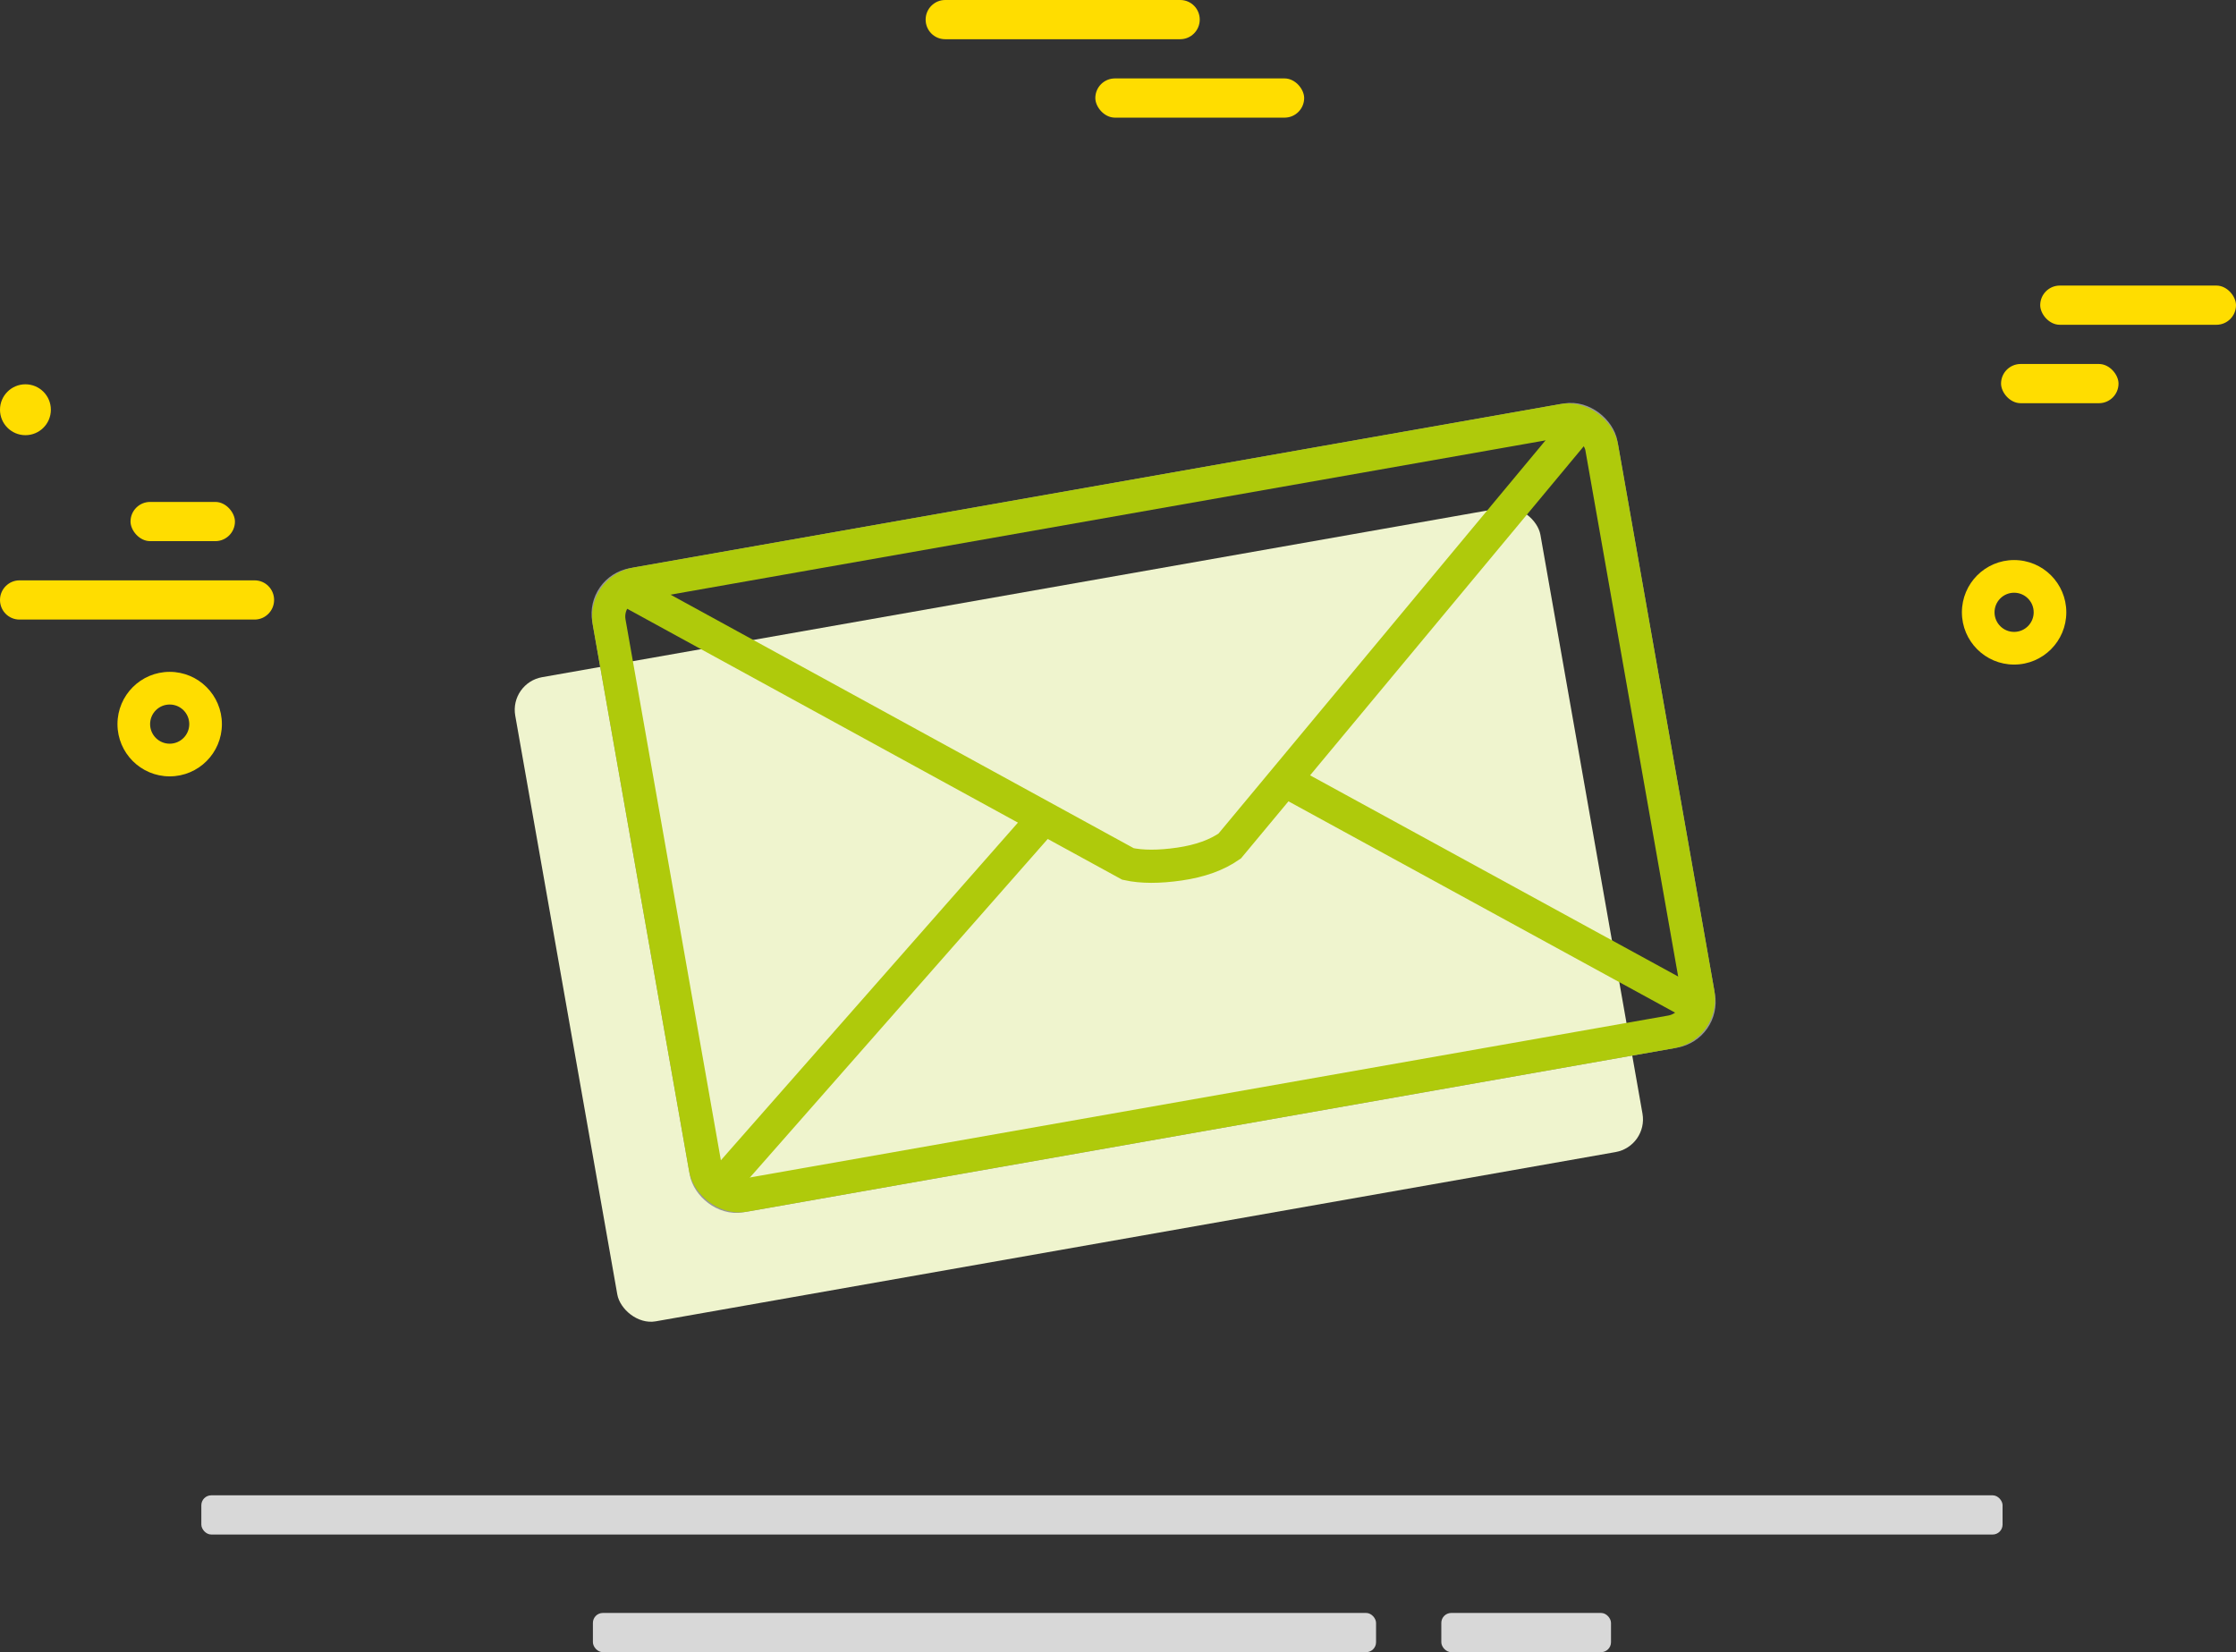 <?xml version="1.0" encoding="UTF-8"?>
<svg width="337px" height="249px" viewBox="0 0 337 249" version="1.1" xmlns="http://www.w3.org/2000/svg" xmlns:xlink="http://www.w3.org/1999/xlink">
    <rect x="0" y="0" width="337" height="249" fill="#333333" stroke="none"/>
    <!-- Generator: Sketch 48.2 (47327) - http://www.bohemiancoding.com/sketch -->
    <title>icon-letter-big</title>
    <desc>Created with Sketch.</desc>
    <defs></defs>
    <g id="Touch-Bar" stroke="none" stroke-width="1" fill="none" fill-rule="evenodd" transform="translate(-971, -2744)">
        <g id="icon-letter-big" transform="translate(971, 2744)">
            <g id="icon-bill-copy" fill-rule="nonzero">
                <g id="yellow-lines" fill="#FFDD00">
                    <path d="M0,90.421 C0,88.789 1.328,87.466 2.938,87.466 L38.374,87.466 C39.996,87.466 41.311,88.778 41.311,90.421 C41.311,92.053 39.984,93.376 38.374,93.376 L2.938,93.376 C1.315,93.376 0,92.064 0,90.421 Z" id="Rectangle-4"></path>
                    <path d="M139.508,2.955 C139.508,1.323 140.836,0 142.446,0 L177.882,0 C179.504,0 180.82,1.312 180.82,2.955 C180.82,4.587 179.492,5.91 177.882,5.91 L142.446,5.91 C140.824,5.91 139.508,4.598 139.508,2.955 Z" id="Rectangle-4"></path>
                    <rect id="Rectangle-4" x="165.082" y="11.82" width="31.475" height="5.91" rx="2.955"></rect>
                    <rect id="Rectangle-4-Copy" x="307.492" y="43.038" width="29.508" height="5.91" rx="2.955"></rect>
                    <rect id="Rectangle-4-Copy-2" x="301.59" y="54.857" width="17.705" height="5.91" rx="2.955"></rect>
                    <rect id="Rectangle-4-Copy-2" x="19.672" y="75.647" width="15.738" height="5.91" rx="2.955"></rect>
                    <path d="M28.525,109.132 C28.525,107.502 27.203,106.18 25.574,106.18 C23.944,106.18 22.623,107.502 22.623,109.132 C22.623,110.762 23.944,112.084 25.574,112.084 C27.203,112.084 28.525,110.762 28.525,109.132 Z M17.705,109.132 C17.705,104.781 21.229,101.256 25.574,101.256 C29.918,101.256 33.443,104.781 33.443,109.132 C33.443,113.483 29.918,117.008 25.574,117.008 C21.229,117.008 17.705,113.483 17.705,109.132 Z" id="Oval-6"></path>
                    <path d="M306.508,92.282 C306.508,90.652 305.187,89.331 303.557,89.331 C301.928,89.331 300.607,90.652 300.607,92.282 C300.607,93.913 301.928,95.234 303.557,95.234 C305.187,95.234 306.508,93.913 306.508,92.282 Z M295.689,92.282 C295.689,87.931 299.213,84.406 303.557,84.406 C307.902,84.406 311.426,87.931 311.426,92.282 C311.426,96.634 307.902,100.159 303.557,100.159 C299.213,100.159 295.689,96.634 295.689,92.282 Z" id="Oval-6"></path>
                    <ellipse id="Oval-7" cx="3.833" cy="61.752" rx="3.833" ry="3.834"></ellipse>
                </g>
                <g id="grey-lines" transform="translate(30.344, 225.361)" fill="#D8D8D8">
                    <rect id="Rectangle-4" x="0" y="0" width="271.475" height="5.91" rx="1.5"></rect>
                    <rect id="Rectangle-4" x="59.016" y="17.729" width="118.033" height="5.91" rx="1.5"></rect>
                    <rect id="Rectangle-4" x="186.885" y="17.729" width="25.574" height="5.91" rx="1.5"></rect>
                </g>
            </g>
            <g id="letter" transform="translate(168.387, 130.046) rotate(-10) translate(-168.387, -130.046) translate(82.887, 73.546)">
                <rect id="Rectangle-23" fill="#EFF4CE" x="0" y="13.885" width="156.895" height="98.58" rx="5"></rect>
                <rect id="Rectangle-23" stroke="#979797" stroke-width="4" x="15.885" y="2" width="152.895" height="94.58" rx="5"></rect>
                <rect id="Rectangle-23" stroke="#AFCA0B" stroke-width="5" x="16.385" y="2.5" width="151.895" height="93.58" rx="5"></rect>
                <path d="M19.438,2.777 L87.065,56.942 C89.041,57.753 91.588,58.206 94.707,58.302 C97.825,58.398 100.466,57.945 102.631,56.942 L166.614,2.777" id="Path-94" stroke="#AFCA0B" stroke-width="5"></path>
                <path d="M19.438,48.596 L74.976,93.026" id="Path-96" stroke="#AFCA0B" stroke-width="5" transform="translate(47.207, 70.811) scale(-1, 1) translate(-47.207, -70.811) "></path>
                <path d="M112.465,48.596 L168.003,93.026" id="Path-96" stroke="#AFCA0B" stroke-width="5"></path>
            </g>
        </g>
    </g>
</svg>